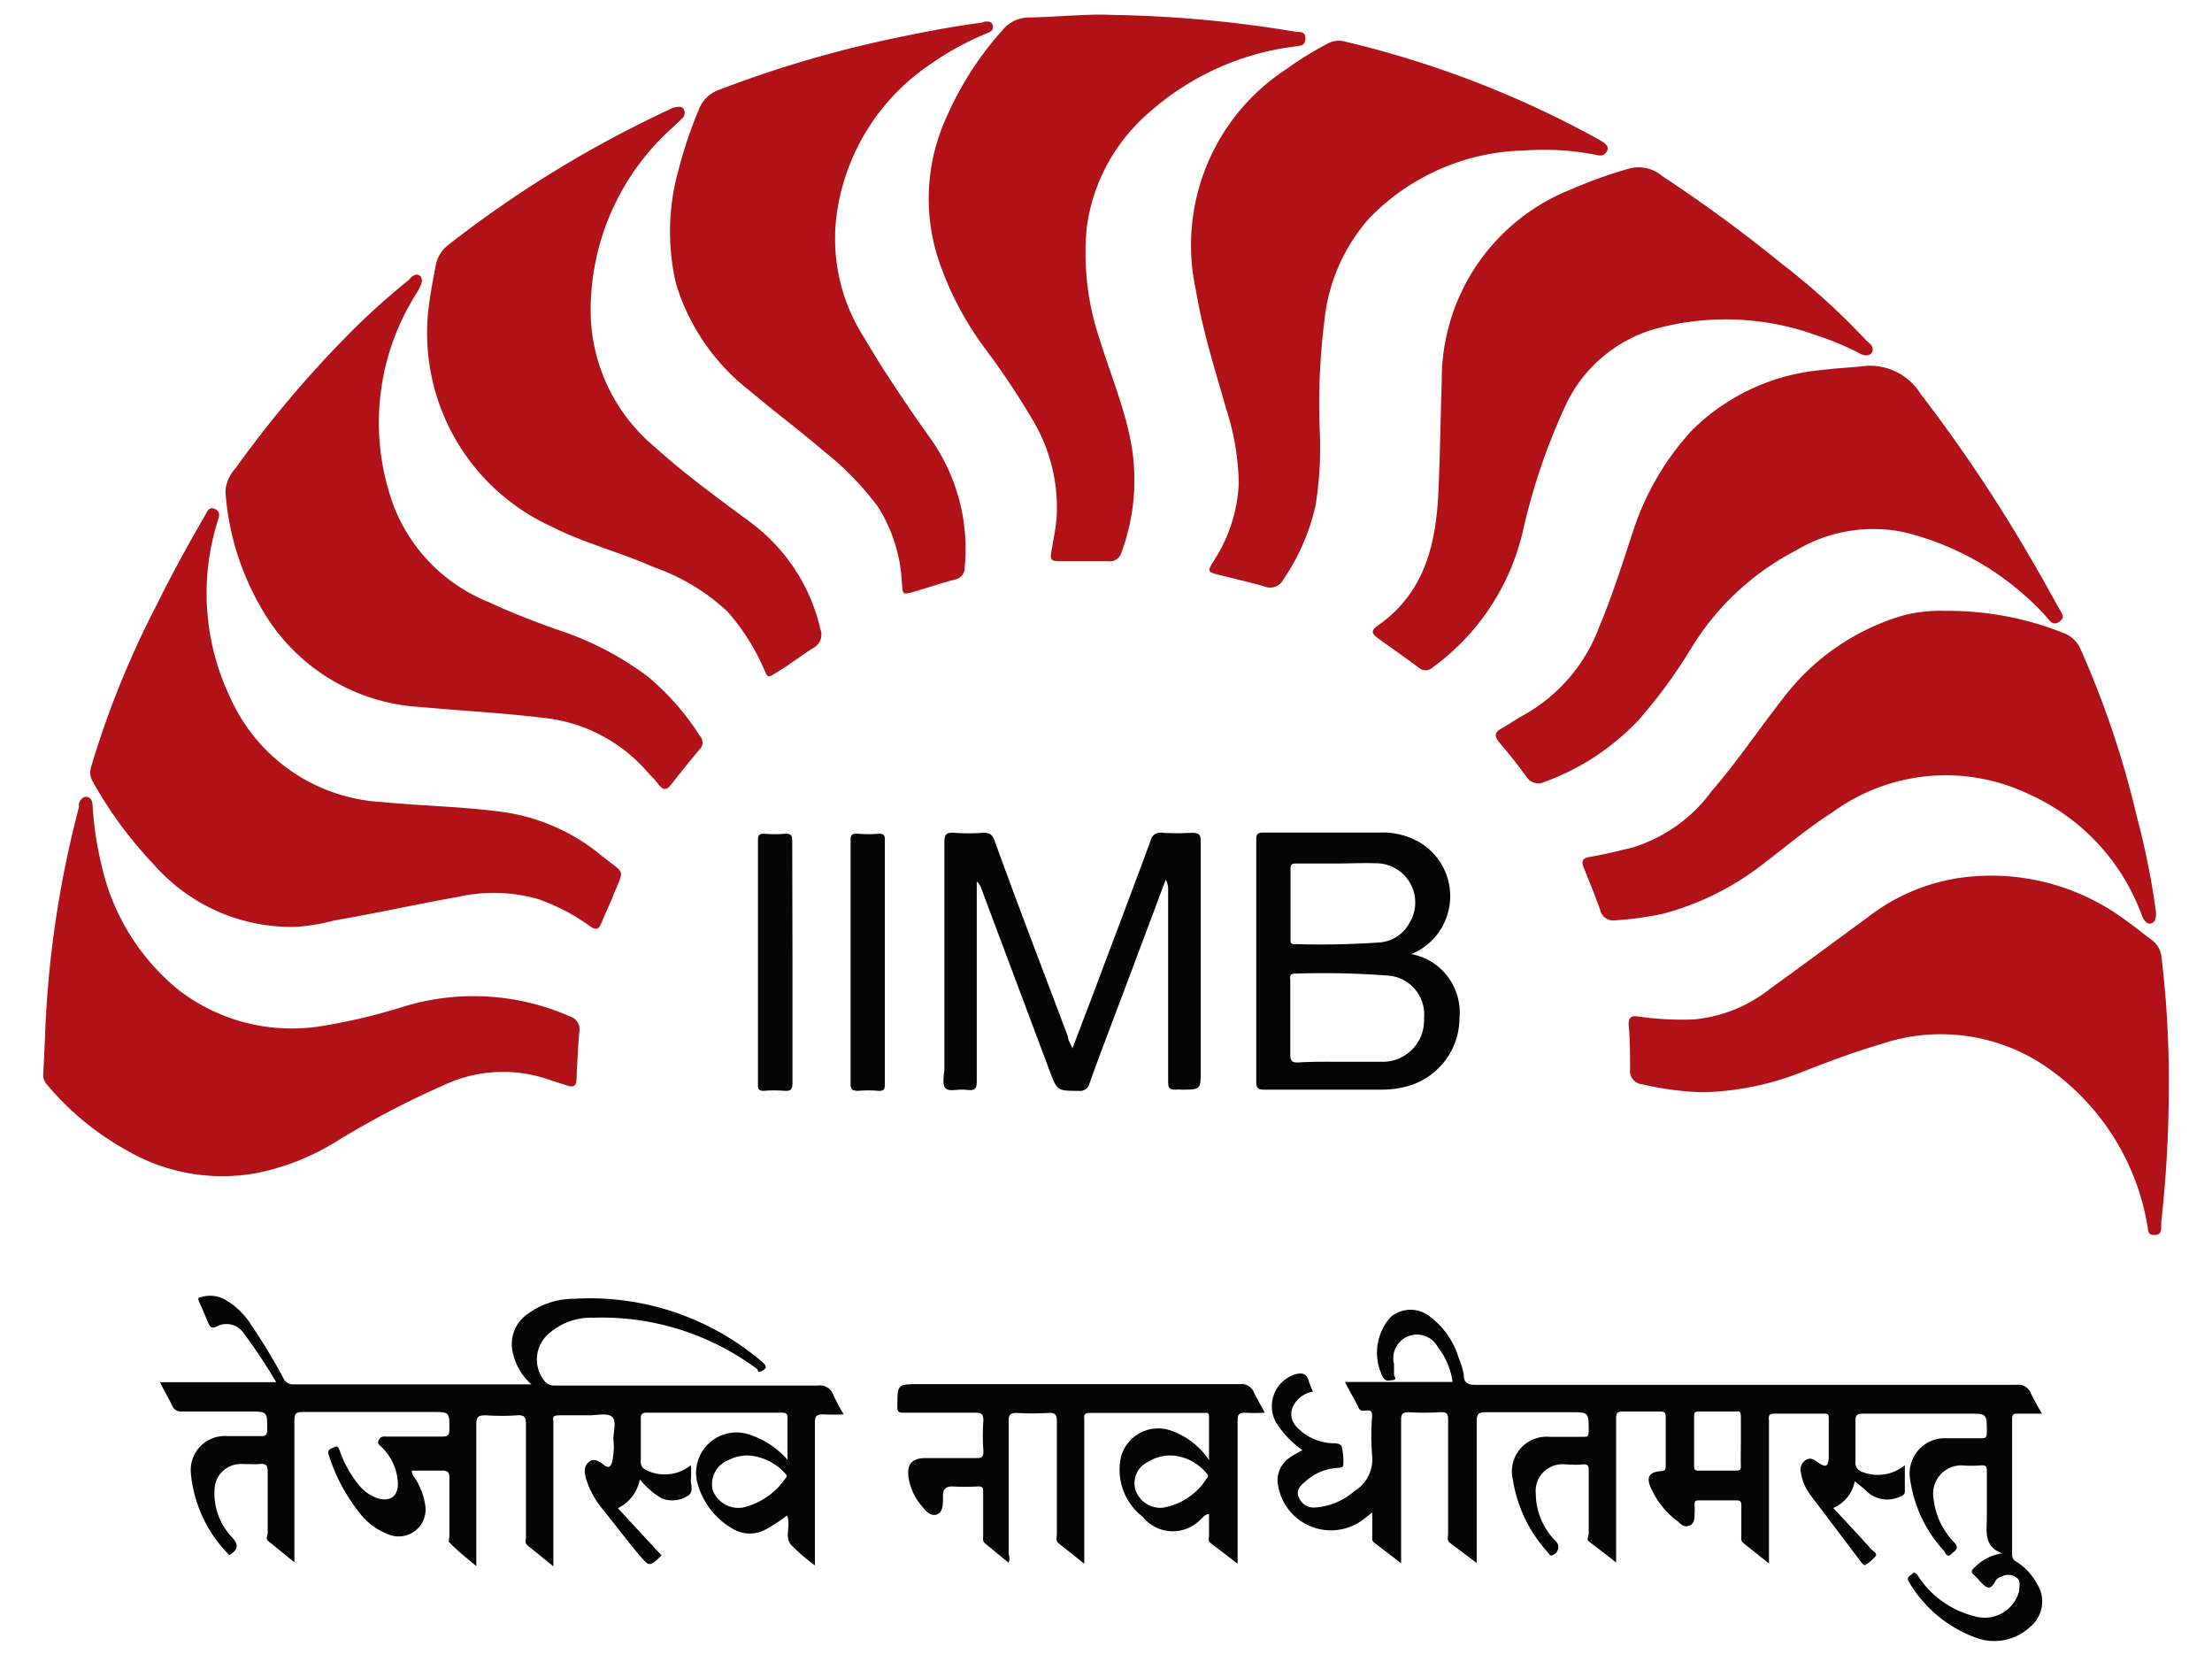 <svg id="Layer_1" data-name="Layer 1" xmlns="http://www.w3.org/2000/svg" viewBox="0 0 93.62 70"><defs><style>.cls-1{fill:#b01217}.cls-2{fill:#050505}</style></defs><path class="cls-1" d="M55.85 18.09a15.3 15.3 0 01-.17 3.29 9 9 0 01-1.37 3.15.62.62 0 01-.78.29c-.66-.19-1.33-.34-2-.51-.4-.1-.42-.15-.21-.5a6.56 6.56 0 001.11-3.36 10.88 10.88 0 00-.53-3.14c-.47-1.65-1-3.3-1.28-5a8.9 8.9 0 013.83-9.39 14.32 14.32 0 011.71-1.06 1 1 0 01.77-.1 42.38 42.38 0 0110.75 4.15l.13.08c.14.09.29.2.21.39s-.24.23-.44.18a11.31 11.31 0 00-3.07-.19 9.4 9.4 0 00-6.59 2.9 7.7 7.7 0 00-1.86 4.25 28.48 28.48 0 00-.21 4.57z"/><path class="cls-1" d="M47 .63a51.68 51.68 0 017.88.72c.17 0 .38 0 .37.29s-.19.29-.39.32a11.42 11.42 0 00-6.19 2.77A7.77 7.77 0 0046 9.59a11.35 11.35 0 00.53 4.73c.43 1.4 1 2.77 1.3 4.21a8.83 8.83 0 01-.36 4.83.51.51 0 01-.56.39h-2c-.44 0-.48-.05-.4-.49s.17-.9.21-1.35a7.24 7.24 0 00-1.08-4.25 32.74 32.74 0 00-2.06-3.06 13.55 13.55 0 01-1.83-3.52 8.29 8.29 0 01.34-6.19 13.72 13.72 0 012.37-3.65 1.44 1.44 0 011.12-.5C44.85.71 46.12.58 47 .63zM28.67 4.52c.14 0 .23 0 .28.13a.3.3 0 01-.07.35c-.14.15-.3.28-.44.42A10.37 10.37 0 0025 13.3a7.53 7.53 0 002.72 5.62c1.26 1.14 2.64 2.14 4 3.15a7.8 7.8 0 013 4.54.64.64 0 01-.3.81c-.51.32-1 .7-1.49 1s-.41.28-.62-.16a9.1 9.1 0 00-1.53-2.39A8.8 8.8 0 0027.67 24c-1.41-.63-2.91-1-4.31-1.71a9 9 0 01-5.18-9.56c.07-.5.17-1 .26-1.5a1.45 1.45 0 01.55-.88 48.27 48.27 0 019.5-5.79zM78.73 15.51a2.53 2.53 0 012.56 1.16 65 65 0 014.63 6.91c.43.72.83 1.46 1.24 2.19.1.17.26.37 0 .54s-.38 0-.53-.19a12 12 0 00-6-3.59 6.36 6.36 0 00-4.63.77 11.25 11.25 0 00-4.44 4.16 21.6 21.6 0 01-2.2 3 10.3 10.3 0 01-4 2.63.59.59 0 01-.76-.23c-.37-.5-.76-1-1.16-1.46-.19-.24-.19-.41.1-.57s.6-.38.91-.55a7.12 7.12 0 003.25-3.79c.56-1.34 1-2.75 1.45-4.11a11.54 11.54 0 012.45-4.16 8.92 8.92 0 015.47-2.56c.57-.07 1.11-.1 1.66-.15z"/><path class="cls-1" d="M79.26 14.79c0 .23-.25.32-.52.18a12 12 0 00-1.89-.79 11.26 11.26 0 00-6.77-.27 6 6 0 00-3.85 3.31 26.43 26.43 0 00-1.79 5.32 9.9 9.9 0 01-3.8 5.7.44.44 0 01-.61 0c-.55-.41-1.11-.8-1.67-1.2-.33-.24-.36-.36 0-.6 1.95-1.39 2.42-3.44 2.52-5.65.07-1.57.09-3.15.14-4.72A8.65 8.65 0 0166.53 8 18.58 18.58 0 0169 7.12a1.53 1.53 0 011.35.33 61.37 61.37 0 015.06 3.71 29.43 29.43 0 013.6 3.27c.14.11.25.2.25.36zM41.69.91c.18 0 .3 0 .33.19s-.1.24-.23.3a12.14 12.14 0 00-2.4 1.31 9.15 9.15 0 00-4 6.54 7.75 7.75 0 001.16 5c.87 1.48 1.83 2.9 2.82 4.29A8.07 8.07 0 0140.83 24a.5.5 0 01-.4.52c-.58.15-1.14.34-1.71.51s-.5.09-.55-.37a6.61 6.61 0 00-1-3.2 12.56 12.56 0 00-2.33-2.39c-1-.86-2.1-1.68-3.13-2.55a9.06 9.06 0 01-3.1-4.52 9.65 9.65 0 01.13-4.89 18.09 18.09 0 01.84-2.48 1.4 1.4 0 01.83-.82 48.63 48.63 0 017.91-2.29c1.07-.22 2.14-.42 3.22-.56zM82.32 25.85a13.13 13.13 0 015 .93 1.27 1.27 0 01.73.67 40.06 40.06 0 012.4 7.15 32.64 32.64 0 01.8 4c0 .2 0 .4-.19.47s-.32-.12-.4-.31a9 9 0 00-4.76-5.14 8.14 8.14 0 00-8.34.75c-1 .64-1.88 1.38-2.81 2.09a11.89 11.89 0 01-4.34 2.2 13.24 13.24 0 01-2 .28.58.58 0 01-.69-.45c-.21-.59-.45-1.18-.69-1.77-.11-.28-.07-.4.26-.46.6-.1 1.19-.25 1.78-.39a6.52 6.52 0 003.38-2.4c1.07-1.24 2-2.62 3-3.9a9.86 9.86 0 015.14-3.54 6.43 6.43 0 011.73-.18z"/><path class="cls-1" d="M91.79 46.19a51.3 51.3 0 01-.32 5.54.77.77 0 010 .15c0 .18 0 .38-.29.38s-.25-.18-.29-.37a10.2 10.2 0 00-4-6.54 7.89 7.89 0 00-7.33-1.15c-1.11.32-2.18.73-3.26 1.15a12.12 12.12 0 01-4.29.87 13.29 13.29 0 01-2.52-.34.56.56 0 01-.5-.62c0-.63 0-1.27-.06-1.9 0-.29.09-.39.38-.35a13.18 13.18 0 002.35.13 6.09 6.09 0 003.27-1.31c1.39-1 2.73-2 4.1-3A8.33 8.33 0 0183 37.14a9.52 9.52 0 016.84 1.71c.43.3.83.63 1.25.94a1 1 0 01.39.7 43.41 43.41 0 01.31 5.7zM17.61 11.62c.22 0 .29.19.22.4a3.39 3.39 0 01-.29.53 10.2 10.2 0 00-.85 8.93 7.17 7.17 0 004 4c.93.44 1.89.8 2.85 1.15a13.16 13.16 0 013.88 2 10.76 10.76 0 012.2 2.51.4.4 0 010 .56c-.42.49-.82 1-1.2 1.48-.21.28-.36.26-.56 0s-.32-.35-.48-.54a6.77 6.77 0 00-4.54-2.28c-1.65-.2-3.31-.28-5-.44a8.26 8.26 0 01-6.52-3.76 11.42 11.42 0 01-1.78-5.36 1.63 1.63 0 01.44-1 46.81 46.81 0 014.33-5.2 30.78 30.78 0 013-2.76.55.55 0 01.3-.22z"/><path class="cls-1" d="M12.56 39.22a7.75 7.75 0 01-6.07-2.66 17.16 17.16 0 01-2.56-3.48.76.76 0 01-.08-.61 39.3 39.3 0 012.81-6.93c.62-1.26 1.3-2.49 2-3.7.1-.16.17-.43.44-.3s.16.34.1.55a10.23 10.23 0 00.54 7.42 7.48 7.48 0 006.44 4.43c1.75.17 3.5.19 5.24.44a8.35 8.35 0 014.09 1.87c1 .78.9.5.44 1.65-.15.38-.33.74-.48 1.12s-.28.32-.53.15a8.63 8.63 0 00-2.15-1.12 6.83 6.83 0 00-3.39-.1c-1.76.31-3.5.7-5.25 1a8.89 8.89 0 01-1.59.27z"/><path class="cls-1" d="M1.9 44a44.29 44.29 0 011.44-9.84v-.15c0-.05.13-.32.33-.29s.24.2.25.38a14.34 14.34 0 00.38 2.52 9.46 9.46 0 003.27 5.28 7.85 7.85 0 005.91 1.54 24.73 24.73 0 003.62-.85 10.14 10.14 0 017 .41.58.58 0 01.42.66c-.06.67-.09 1.34-.12 2 0 .33-.16.36-.41.27l-.69-.22a5.91 5.91 0 00-4.52.21 38.45 38.45 0 00-4.41 2.3 10.27 10.27 0 01-3.46 1.41 8.05 8.05 0 01-5.63-1A11.94 11.94 0 012 45.91a.61.61 0 01-.17-.48c.03-.49.05-.99.07-1.43z"/><path class="cls-2" d="M84.74 65.73c-.8-.29-.65-.94-.65-1.54v-1.9c0-.22 0-.3-.27-.28a5 5 0 01-.77 0 1.19 1.19 0 00-1.22 1.36 3.14 3.14 0 00.88 1.9c.26.27 0 .36-.13.5s-.23 0-.29-.13a5.61 5.61 0 01-1.44-3 1.49 1.49 0 011.53-1.78h1.45c.2 0 .25 0 .26-.25 0-.79 0-.79-.75-.79h-4.48c-.27 0-.34.07-.33.34v1.67a.41.41 0 00.3.46 1.79 1.79 0 001.79-.29v1.11c0 .19-.2.22-.33.27A1.25 1.25 0 0179 63.1c-.16-.15-.33-.28-.5-.42a1.54 1.54 0 01-.91 1.13c.56.6 1.09 1.17 1.61 1.75.08.08.26.18.19.28a1.59 1.59 0 01-.46.39c-.06 0-.11-.07-.16-.13l-2.11-2.79a2.1 2.1 0 01-.44-1 .48.48 0 01.21-.53c.21-.13.36 0 .52.11.31.21.42.19.45-.19v-1.71c0-.18-.1-.17-.22-.17h-2.1c-.28 0-.21.19-.21.34v6l-1.09-.87c-.11-.09-.08-.2-.08-.31v-1.22c0-.18 0-.28-.24-.27h-1.52c-.17 0-.23 0-.22.22a1.93 1.93 0 010 .34c0 .19 0 .41-.2.5s-.34 0-.48-.15a3.55 3.55 0 01-1.15-1.4c-.23-.48-.11-.71.42-.75.15 0 .19-.07.19-.21v-2.09c0-.18-.07-.22-.23-.22h-1.6c-.27 0-.27.12-.27.32v6.07c-.41-.33-.79-.61-1.16-.9-.1-.08 0-.21 0-.32v-2.63c0-.22 0-.33-.28-.3s-.46 0-.69 0A1.13 1.13 0 0065 63.2a2.88 2.88 0 00.83 2 .35.35 0 01-.09.59c-.13.08-.16 0-.21-.08a5.9 5.9 0 01-1.5-3.1 1.47 1.47 0 011.56-1.81H67c.17 0 .23 0 .24-.23 0-.81 0-.81-.75-.81h-3.62c-.31 0-.37.09-.37.38v6l-1.13-.85c-.14-.11-.08-.26-.08-.39v-4.76c0-.28 0-.4-.36-.38a11.28 11.28 0 01-1.3 0c-.27 0-.33.07-.33.33v6.06l-1.15-.88c-.1-.08-.07-.19-.07-.29V64l-.45.35a2.27 2.27 0 01-3.54-1.51 1.15 1.15 0 01.5-1.16c.16-.12.34-.2.53-.32a4 4 0 01-1-1 1.41 1.41 0 01.72-2.21c.3-.08.48 0 .55.29a3.83 3.83 0 00.18.45 1.13 1.13 0 00-.86.66.76.76 0 00.15.81 2.18 2.18 0 001.5.71c.16 0 .38 0 .43.15a2.64 2.64 0 01.06.79c0 .1-.19.1-.3.11a2.2 2.2 0 00-1.3.57c-.22.18-.41.37-.28.67a.68.68 0 00.7.43 2.81 2.81 0 001.65-.69 1.57 1.57 0 00.75-1.54 10.54 10.54 0 010-1.59c0-.21 0-.32-.26-.28s-.28-.06-.35-.21c-.16-.31-.34-.62-.54-1h4.56a3.06 3.06 0 00-.63-1.48 1 1 0 00-1.85.72v.42c0 .14.16.23-.06.26s-.29.05-.4-.11a2.25 2.25 0 01.33-2.57 1.31 1.31 0 011.66 0 3.42 3.42 0 011.21 1.75 3.24 3.24 0 01.21.69c0 .31.12.44.48.44h22.92a.57.57 0 01.61.37c.13.27.28.53.46.85h-1c-.17 0-.26 0-.26.22v5.75a.32.32 0 00.19.3 2.53 2.53 0 01.87.94 1.38 1.38 0 01-.25 1.77 2.23 2.23 0 01-2.37.49 5.45 5.45 0 01-2.8-2.34c-.15-.21.06-.27.14-.36s.19 0 .24.1a4 4 0 002.38 1.7 1.51 1.51 0 001.9-1.07c0-.21.09-.44-.14-.58a.59.59 0 00-.65 0c-.07 0-.17.08-.21.15-.26.52-.46.22-.68 0a2.61 2.61 0 00-.23-.24c-.14-.11-.12-.19 0-.3a2.05 2.05 0 011.19-.62zM73.68 61v-1c0-.34-.07-.27-.28-.27h-1.44c-.2 0-.27 0-.26.26v2c0 .17 0 .25.23.24h1.51c.19 0 .25 0 .24-.23s0-.63 0-1zM33.33 61.77V60c0-.17-.06-.22-.22-.22h-5.75c-.19 0-.24.07-.24.25v1.83c0 .23.13.31.3.38a1.76 1.76 0 001.82-.24 4.46 4.46 0 010 .64c0 .23.14.53-.17.68a1.2 1.2 0 01-1.07.08 3.42 3.42 0 01-.92-.8 1.69 1.69 0 01-.93 1.22l1.85 2c-.51.48-.51.49-.93 0s-1.07-1.35-1.6-2a3.73 3.73 0 01-.67-1.26c-.07-.26-.1-.52.13-.7s.46 0 .64.14.27.07.33-.11a2.91 2.91 0 00.06-1c0-.32.15-.77-.06-.94s-.62-.06-.95-.06h-1.22c-.4 0-.31.08-.31.32V66.28l-1.1-.89c-.12-.1-.06-.24-.06-.36v-4.76c0-.29-.06-.4-.37-.38a9.84 9.84 0 01-1.33 0c-.31 0-.4.06-.4.38v6c-.42-.35-.79-.64-1.14-1-.05 0 0-.19 0-.29v-2.44c0-.25-.08-.32-.32-.31h-1.27c0 .18.11.27.17.38a2.88 2.88 0 01.4 1.09 1.14 1.14 0 01-1.56 1.23 2.82 2.82 0 01-1.29-1 7.5 7.5 0 01-1.23-2.34c-.1-.29.11-.28.25-.36s.19.11.22.19a4.76 4.76 0 00.75 1.36 1.79 1.79 0 00.84.62c.52.16.87-.08.86-.62a2.27 2.27 0 00-.67-1.53c-.07-.09-.23-.13-.14-.31s.2-.15.35-.15h2.28c.25 0 .36 0 .36-.32 0-.72 0-.72-.71-.72h-5.5c-.29 0-.35.08-.35.36v6l-1.13-.92c-.09-.08 0-.22 0-.33v-2.59c0-.25-.06-.34-.32-.32s-.53 0-.8 0a1.11 1.11 0 00-1.13 1.09 2.67 2.67 0 00.73 2c.32.34.26.54-.1.77a5.62 5.62 0 01-1.63-3.45 1.44 1.44 0 011.53-1.59H11c.21 0 .31 0 .31-.28 0-.76 0-.76-.74-.76H7.7a.4.4 0 01-.41-.24c-.15-.32-.33-.62-.52-1h4.92a22.94 22.94 0 00-1.41-2.12.88.88 0 00-1.11-.24c-.23.12-.29 0-.36-.16s-.23-.56-.36-.84 0-.21.13-.26a1.29 1.29 0 011.05.19 3.17 3.17 0 011 1A25 25 0 0112 58.33a.43.43 0 00.42.25h10.07a2.49 2.49 0 01-.78-1.32 1.54 1.54 0 01.64-1.67 3.27 3.27 0 011.92-.63 11.23 11.23 0 018 2.68c.15.14.22.23 0 .36s-.16 0-.23-.07a11 11 0 00-6.94-2.17 2.68 2.68 0 00-1.82.63 1.44 1.44 0 00-.27 2 .52.52 0 00.47.24h11.14a.59.59 0 01.64.38 9 9 0 00.45.84 8 8 0 01-.86 0c-.28 0-.36.06-.36.35v6.04a7.93 7.93 0 01-1-.86c-.31-.34 0-.82-.18-1.25a6.56 6.56 0 01-.85.56 1.4 1.4 0 01-1.45 0 3.19 3.19 0 01-1.51-2 1.71 1.71 0 012.17-2 3.66 3.66 0 011.66 1.08zm-1.65-.18a1.78 1.78 0 00-.84.19 1.09 1.09 0 00-.67 1.29 1.16 1.16 0 001.28.72 3 3 0 001.79-1.23.12.12 0 000-.2 2.3 2.3 0 00-1.56-.77zM49.34 37.22l-1.65 4.4c-.53 1.41-1.07 2.81-1.58 4.23a.41.41 0 01-.46.31c-.91 0-.91 0-1.23-.86l-2.89-7.71a.64.64 0 00-.19-.29v8.38c0 .32 0 .49-.42.44s-.71.09-.89-.06-.06-.6-.06-.91v-9.52c0-.32.09-.41.4-.39a8.83 8.83 0 001.26 0c.26 0 .36.07.46.32 1 2.77 2.07 5.54 3.11 8.31 0 .15.11.29.19.49.28-.73.53-1.4.79-2.07.84-2.24 1.69-4.48 2.52-6.72a.42.42 0 01.49-.33 10.43 10.43 0 001.25 0c.3 0 .38.07.38.37v9.68c0 .82 0 .82-.83.82a.89.89 0 00-.23 0c-.28 0-.32-.09-.32-.34V37.7a.9.9 0 00-.1-.48zM53.53 59.78a7.64 7.64 0 01-.84 0c-.26 0-.31.09-.31.32v6.07l-1.15-.88c-.11-.09-.06-.21-.06-.32v-.9c-.18 0-.26.16-.37.24a1.63 1.63 0 01-2.44-.13 2.5 2.5 0 01-.91-2.55 1.63 1.63 0 012.06-1.11 3.18 3.18 0 011.66 1.27v-1.88c0-.16-.13-.12-.22-.12h-4.84c-.28 0-.22.17-.22.33v6.05l-1.08-.86c-.14-.1-.08-.26-.08-.39v-4.76c0-.3-.07-.39-.37-.37a11.8 11.8 0 01-1.33 0c-.27 0-.34.07-.34.34v5.63a.56.56 0 010 .37l-1-.82c-.11-.09-.08-.21-.08-.32v-1.83c0-.19 0-.27-.24-.26a9.55 9.55 0 01-1.07 0c-.29 0-.39.13-.39.39v.11c0 .27 0 .6-.27.69s-.48-.18-.65-.39a2.39 2.39 0 01-.54-1.2c-.07-.54.15-.79.69-.8h2.14c.25 0 .35 0 .34-.32a8.83 8.83 0 010-1.26c0-.26-.06-.34-.33-.34h-3c-.22 0-.33 0-.31-.3 0-.91 0-.91 1-.91h13.49a.57.57 0 01.61.37c.13.26.28.52.45.84zm-3.92 1.81a1.78 1.78 0 00-1 .26 1 1 0 00-.55 1.21 1.12 1.12 0 001.16.74 2.75 2.75 0 001.86-1.25.12.12 0 000-.19 2.08 2.08 0 00-1.47-.77zM59.72 40.38h.05a2.51 2.51 0 012 2.7A3 3 0 0159.43 46a4.12 4.12 0 01-1 .11h-4.92c-.27 0-.34-.07-.34-.34v-10.2c0-.21 0-.34.28-.34h4.95a3.13 3.13 0 011.64.39 2.65 2.65 0 01-.32 4.76zm-3 4.55h1.86a1.75 1.75 0 001.69-1.84 1.65 1.65 0 00-1.55-1.81 36.45 36.45 0 00-3.91-.08c-.26 0-.2.16-.2.3v3.12c0 .25.05.35.33.34.6-.04 1.2-.03 1.8-.03zm-.18-8.39h-1.65c-.15 0-.27 0-.27.21v3c0 .14 0 .21.19.2a35.45 35.45 0 003.57-.07 1.56 1.56 0 001.26-.8 1.66 1.66 0 00-1.41-2.55c-.55-.02-1.11.01-1.67.01zM33.54 40.76v5.07c0 .26-.07.35-.34.33a5.06 5.06 0 00-.87 0c-.21 0-.26-.07-.25-.27V35.54c0-.2.06-.26.25-.26a5.65 5.65 0 00.92 0c.25 0 .28.09.28.31zM36 40.68v-5.06c0-.26 0-.36.33-.34a5.06 5.06 0 00.87 0c.21 0 .25.07.25.26V45.9c0 .23-.08.27-.28.26a4.71 4.71 0 00-.84 0c-.27 0-.34-.07-.33-.34v-5.14z"/></svg>